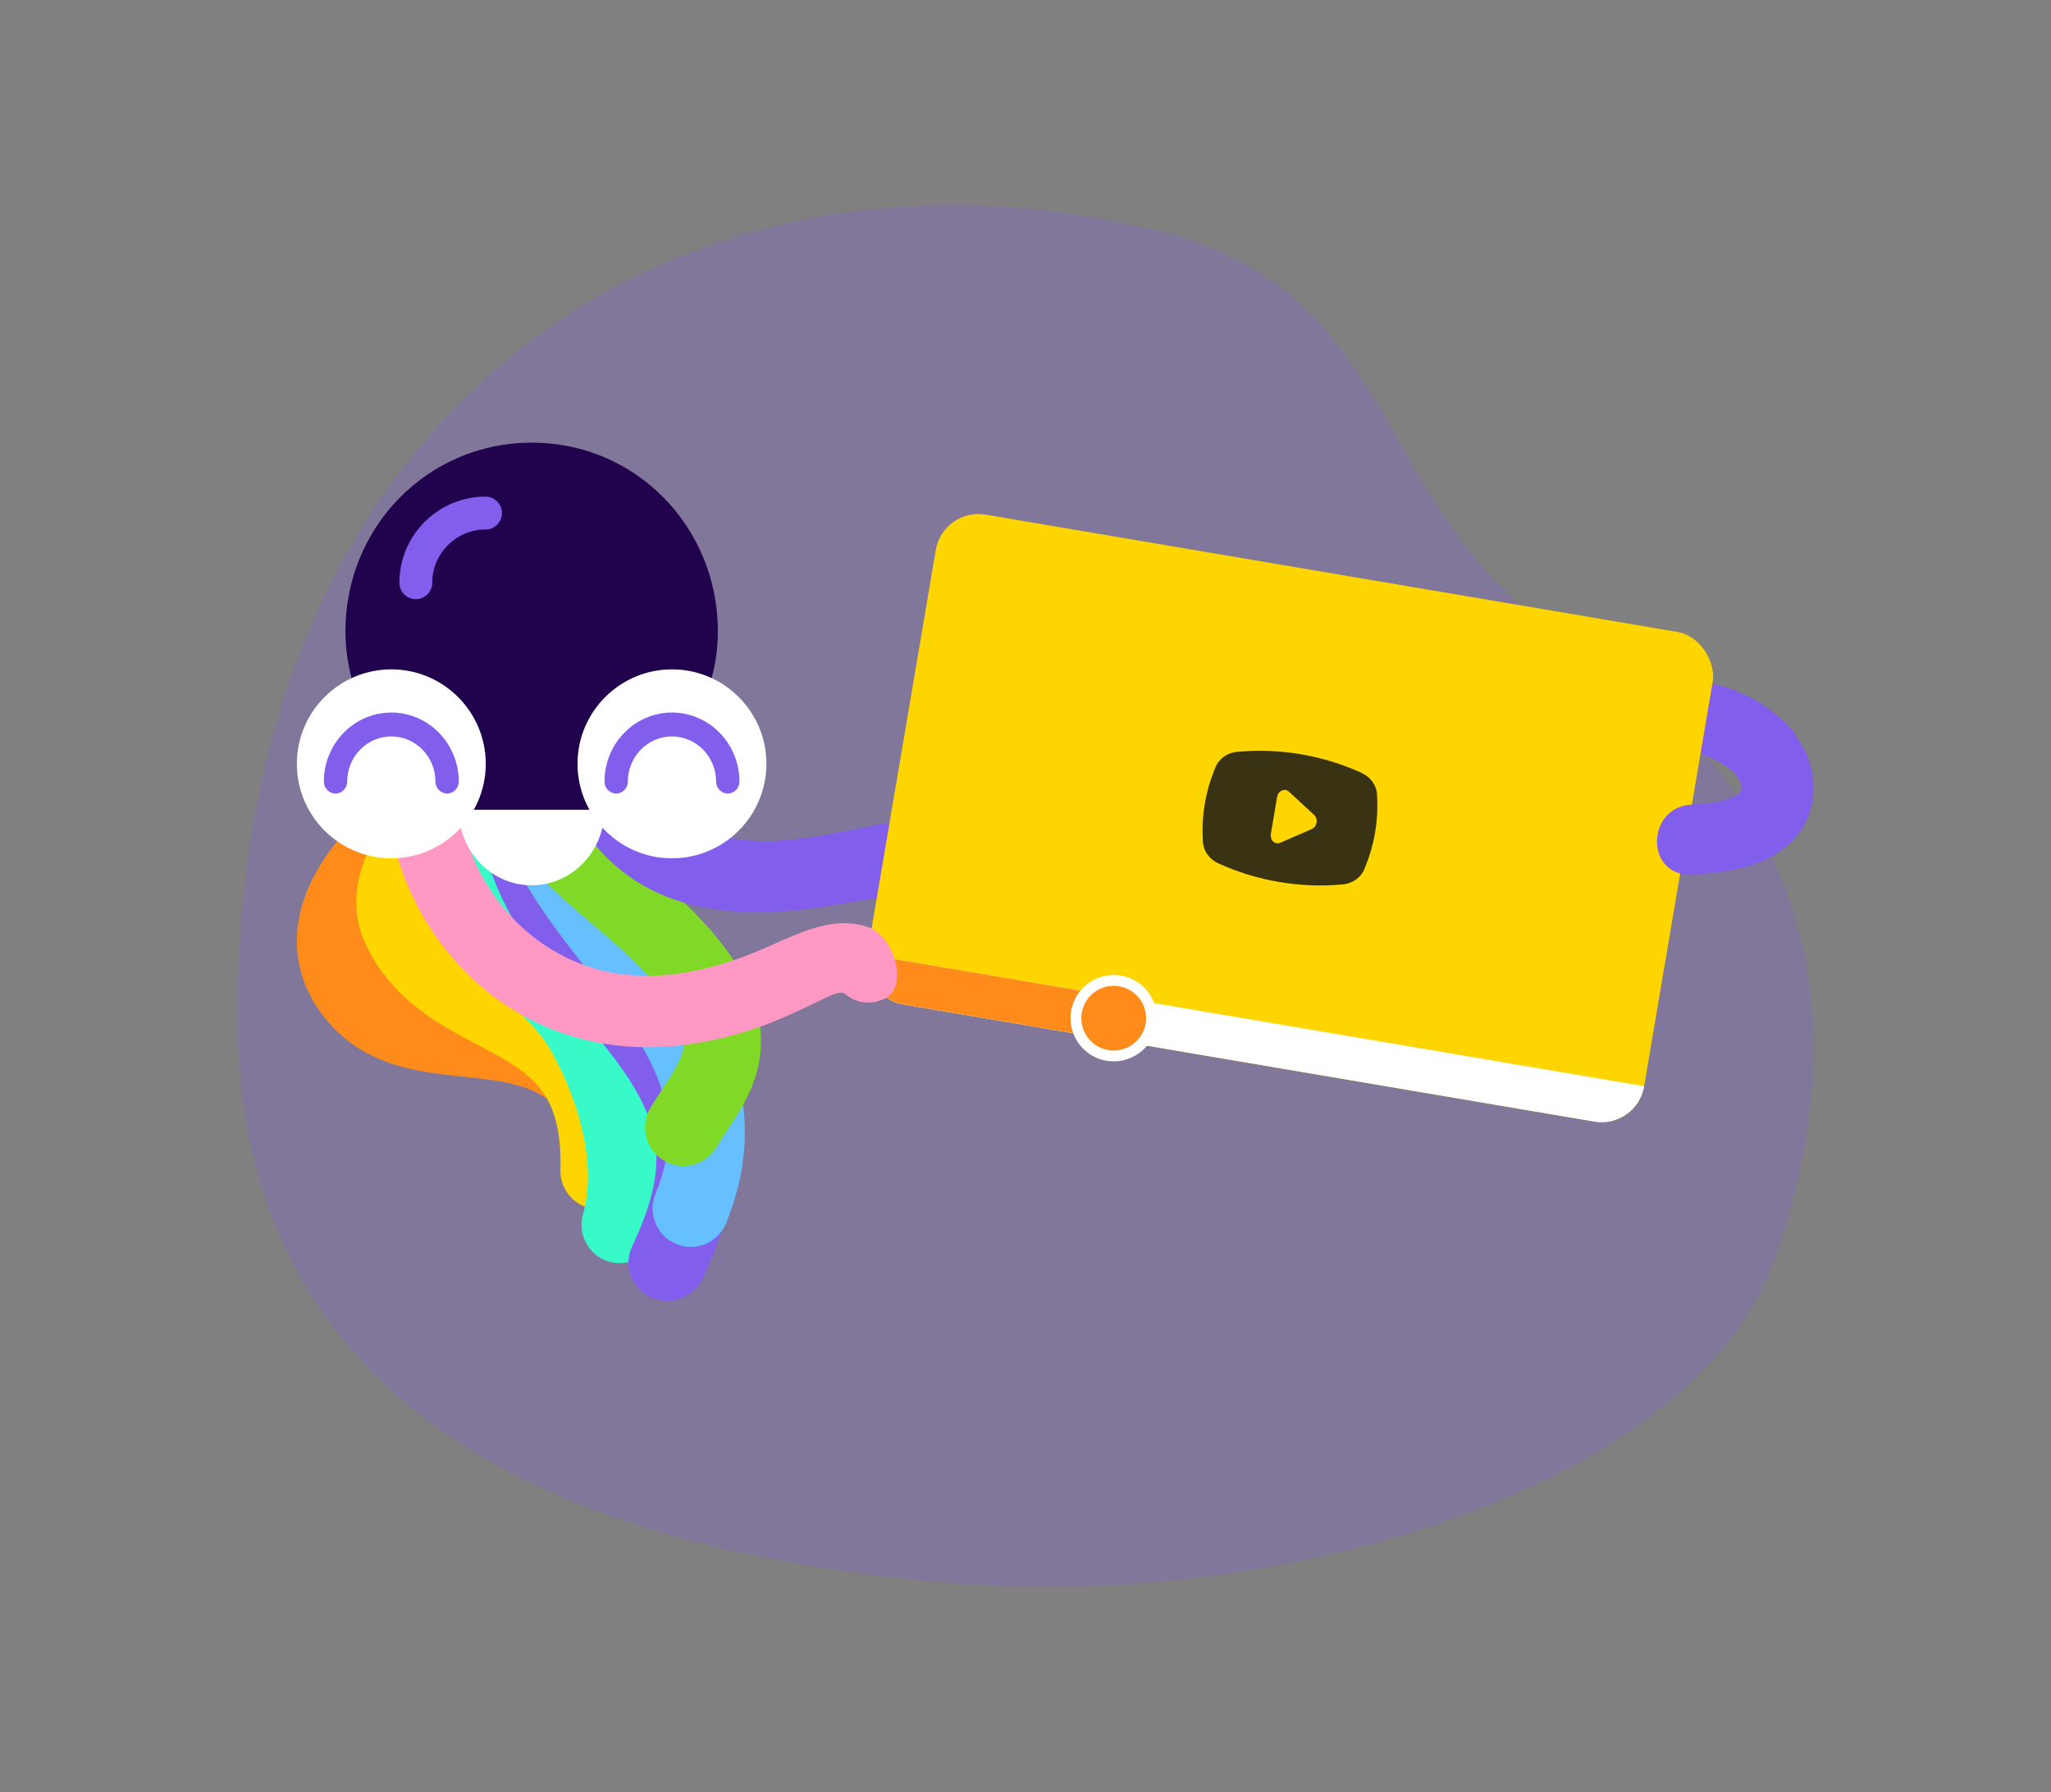 <svg width="380" height="332" viewBox="0 0 380 332" fill="none" xmlns="http://www.w3.org/2000/svg">
<rect x="0" y="0" width="380" height="332" fill="#808080" stroke="none"/>
<path d="M290.202 118.286C254.774 96.525 260.155 54.634 216.207 43.21C128.274 20.351 44 73.459 44 187.923C44 271.676 122.485 288.789 177.488 293.343C235.645 298.158 313.78 276.338 328.827 233.156C348.323 177.205 325.63 140.047 290.202 118.286Z" fill="#825EED" fill-opacity="0.25"/>
<path d="M75.664 144.113C73.483 145.505 71.196 147.197 68.944 149.156C65.57 152.104 62.26 155.632 59.624 159.793C58.317 161.873 57.174 164.118 56.343 166.557C55.511 168.988 55 171.62 55 174.375C55 176.347 55.27 178.384 55.852 180.385C56.435 182.387 57.323 184.352 58.502 186.203C59.98 188.519 61.72 190.513 63.638 192.127C65.314 193.547 67.104 194.681 68.923 195.563C72.105 197.119 75.33 197.944 78.385 198.489C82.974 199.293 87.285 199.515 91.029 200.067C92.897 200.333 94.616 200.67 96.15 201.122C97.685 201.574 99.034 202.133 100.235 202.85C101.073 203.345 101.769 203.79 102.338 204.206C103.204 204.837 103.801 205.39 104.398 206.136C104.987 206.889 105.598 207.886 106.245 209.492C107.722 213.179 111.878 214.965 115.536 213.473C119.187 211.981 120.956 207.785 119.478 204.091C118.761 202.305 117.951 200.684 117.028 199.228C115.65 197.041 114.009 195.226 112.339 193.813C110.663 192.385 109.008 191.345 107.495 190.442C105.385 189.186 103.218 188.268 101.087 187.58C97.351 186.382 93.728 185.858 90.375 185.464C87.861 185.177 85.495 184.962 83.35 184.682C81.737 184.474 80.26 184.223 78.932 183.907C76.936 183.427 75.33 182.803 74.016 181.978C72.702 181.139 71.601 180.12 70.507 178.413C70.024 177.653 69.733 176.971 69.541 176.326C69.349 175.673 69.264 175.049 69.264 174.375C69.264 173.134 69.576 171.685 70.301 170.05C71.366 167.611 73.362 164.864 75.763 162.418C78.15 159.965 80.921 157.799 83.272 156.3C86.603 154.176 87.598 149.722 85.495 146.358C83.393 142.994 78.981 141.99 75.65 144.113" fill="#FF8C1A"/>
<path d="M81.013 141.785C77.283 145.119 73.749 148.799 70.955 152.916C69.561 154.979 68.358 157.168 67.464 159.527C66.577 161.886 66 164.45 66 167.155C65.993 169.761 66.563 172.48 67.774 174.988C69.273 178.131 71.18 180.814 73.285 183.06C75.129 185.024 77.107 186.655 79.091 188.054C82.569 190.498 86.053 192.256 89.156 193.895C91.486 195.124 93.598 196.275 95.393 197.483C96.737 198.387 97.898 199.312 98.884 200.308C100.362 201.812 101.488 203.43 102.368 205.718C103.24 208.006 103.846 211.05 103.853 215.288C103.853 215.74 103.846 216.206 103.832 216.687C103.712 220.606 106.781 223.877 110.687 223.997C114.593 224.117 117.852 221.037 117.972 217.124C117.993 216.503 118 215.896 118 215.295C118 210.959 117.514 207.088 116.55 203.606C115.705 200.562 114.495 197.829 112.996 195.435C111.687 193.344 110.166 191.522 108.554 189.947C105.725 187.192 102.649 185.186 99.707 183.505C97.497 182.241 95.35 181.146 93.351 180.08C90.346 178.484 87.7 176.951 85.588 175.2C84.525 174.324 83.589 173.406 82.759 172.374C81.928 171.343 81.189 170.206 80.541 168.857C80.267 168.271 80.168 167.805 80.161 167.162C80.161 166.505 80.302 165.644 80.71 164.563C81.309 162.953 82.519 160.919 84.223 158.807C85.919 156.695 88.073 154.491 90.423 152.401C93.344 149.802 93.605 145.317 91.015 142.386C88.424 139.455 83.955 139.186 81.034 141.792" fill="#FFD500"/>
<path d="M86.146 138.69C84.807 140.388 83.819 142.199 83.062 143.996C81.92 146.699 81.268 149.388 80.834 151.899C80.399 154.404 80.196 156.732 80.063 158.656C80.021 159.293 80 159.93 80 160.553C80 162.923 80.315 165.194 80.897 167.302C81.913 171.003 83.707 174.144 85.704 176.776C87.204 178.757 88.823 180.484 90.421 182.076C92.824 184.453 95.193 186.54 97.183 188.543C99.187 190.538 100.792 192.427 101.85 194.274C103.806 197.656 105.614 201.618 106.889 205.715C108.171 209.811 108.928 214.042 108.928 217.955C108.928 220.431 108.634 222.78 108.017 224.946C106.952 228.717 109.118 232.651 112.86 233.726C116.595 234.802 120.491 232.615 121.556 228.837C122.573 225.229 123 221.563 123 217.948C123 212.231 121.942 206.649 120.309 201.427C118.676 196.205 116.462 191.352 114.002 187.099C111.956 183.576 109.426 180.774 106.973 178.326C105.123 176.486 103.308 174.838 101.668 173.274C99.201 170.939 97.19 168.795 95.95 166.786C95.319 165.781 94.871 164.826 94.562 163.828C94.254 162.831 94.079 161.791 94.079 160.545C94.079 160.248 94.086 159.944 94.107 159.626C94.254 157.404 94.52 154.857 95.053 152.607C95.319 151.489 95.641 150.449 96.013 149.579C96.384 148.708 96.791 148.015 97.176 147.527C99.594 144.456 99.089 139.984 96.041 137.543C92.999 135.102 88.571 135.612 86.153 138.683" fill="#38FAC9"/>
<path d="M93.975 146.442L96.487 141.229L92.364 145.329C92.865 145.822 93.452 146.202 93.975 146.442L96.487 141.229L92.364 145.329L96.559 141.159L91.419 144.138C91.663 144.547 91.985 144.963 92.364 145.329L96.559 141.159L91.419 144.138L96.273 141.328L90.761 142.504C90.854 142.941 91.047 143.526 91.419 144.145L96.273 141.335L90.761 142.511L95.22 141.56H90.653C90.653 141.757 90.668 142.067 90.761 142.511L95.22 141.56H90.653H92.901L90.668 141.25C90.668 141.25 90.653 141.349 90.653 141.56H92.901L90.668 141.25V141.286C90.646 141.384 90.582 141.659 90.482 142.025C90.324 142.582 90.088 143.356 89.838 144.279C89.594 145.202 89.322 146.273 89.172 147.555C89.05 148.562 89 149.562 89 150.563C89 153.028 89.336 155.43 89.895 157.762C90.883 161.84 92.543 165.693 94.519 169.363C97.49 174.865 101.183 179.979 104.719 184.557C106.487 186.839 108.219 188.988 109.794 190.946C111.369 192.904 112.786 194.672 113.91 196.173C116.738 199.934 118.67 203.217 119.88 206.182C121.083 209.162 121.612 211.804 121.619 214.656C121.619 216.854 121.29 219.2 120.56 221.884C119.83 224.567 118.685 227.568 117.095 230.956C115.435 234.507 117.01 238.712 120.61 240.346C124.218 241.987 128.491 240.431 130.152 236.887C131.991 232.964 133.445 229.238 134.447 225.561C135.449 221.891 136 218.263 136 214.656C136.007 209.965 135.048 205.351 133.23 200.913C131.412 196.469 128.792 192.179 125.478 187.762C123.459 185.078 121.047 182.148 118.534 178.992C114.776 174.273 110.818 169.053 107.933 163.996C106.487 161.474 105.32 158.994 104.54 156.712C103.76 154.423 103.381 152.345 103.388 150.57C103.388 150.091 103.416 149.633 103.466 149.189C103.488 149.027 103.545 148.689 103.66 148.252C103.824 147.59 104.096 146.724 104.383 145.695C104.526 145.174 104.676 144.603 104.798 143.948C104.92 143.286 105.034 142.539 105.041 141.581C105.041 141.053 105.005 140.461 104.877 139.792C104.691 138.792 104.275 137.573 103.438 136.404C103.023 135.826 102.507 135.277 101.942 134.812C101.376 134.347 100.754 133.974 100.145 133.685C96.559 132.008 92.271 133.516 90.568 137.045C88.864 140.574 90.396 144.793 93.982 146.47" fill="#825EED"/>
<path d="M93.751 132.752C92.992 134.899 92.33 136.961 91.83 139.045C91.338 141.128 91 143.233 91 145.451C91 147.003 91.176 148.612 91.598 150.213C93.4 156.946 96.623 162.806 100.197 168.128C102.885 172.125 105.799 175.846 108.599 179.424C112.815 184.789 116.762 189.87 119.514 194.852C120.893 197.339 121.984 199.798 122.716 202.25C123.455 204.71 123.849 207.169 123.856 209.784C123.856 213.178 123.187 216.877 121.442 221.193C119.964 224.836 121.702 228.988 125.319 230.469C128.936 231.958 133.06 230.207 134.538 226.565C136.902 220.754 138 215.113 138 209.776C138 206.127 137.493 202.633 136.607 199.345C135.059 193.583 132.406 188.467 129.387 183.768C127.121 180.246 124.644 176.944 122.167 173.748C118.458 168.964 114.764 164.415 111.759 159.915C108.747 155.408 106.446 151 105.25 146.5C105.187 146.266 105.137 145.933 105.13 145.437C105.13 144.735 105.25 143.693 105.574 142.347C105.89 141.008 106.397 139.385 107.058 137.514C108.367 133.808 106.453 129.74 102.773 128.415C99.1 127.097 95.053 129.024 93.737 132.73" fill="#66BFFF"/>
<path d="M96.818 126.753C95.289 129.622 93.93 132.84 92.876 135.979C92.352 137.553 91.906 139.097 91.573 140.621C91.403 141.383 91.269 142.137 91.17 142.899C91.071 143.668 91 144.444 91 145.284C91 146.152 91.057 147.092 91.354 148.252C92.012 150.773 93.067 153.072 94.334 155.158C96.556 158.81 99.395 161.85 102.375 164.683C106.855 168.912 111.753 172.72 115.972 176.643C118.081 178.594 120.02 180.566 121.663 182.552C123.305 184.545 124.642 186.553 125.633 188.603C126.101 189.564 126.384 190.383 126.546 191.073C126.716 191.771 126.773 192.348 126.773 192.881C126.773 193.608 126.66 194.284 126.419 195.067C126.058 196.227 125.35 197.637 124.31 199.303C123.283 200.969 121.946 202.862 120.58 205.083C118.513 208.444 119.546 212.85 122.887 214.929C126.228 217.008 130.609 215.968 132.676 212.608C133.384 211.462 134.198 210.245 135.061 208.935C136.35 206.963 137.765 204.777 138.94 202.143C139.528 200.826 140.044 199.395 140.413 197.843C140.781 196.291 141 194.626 141 192.889C141 191.194 140.795 189.436 140.363 187.677C139.931 185.912 139.287 184.146 138.438 182.374C135.996 177.312 132.605 173.119 129.024 169.439C126.334 166.676 123.517 164.199 120.813 161.871C116.75 158.39 112.921 155.222 110.125 152.282C108.724 150.815 107.584 149.42 106.756 148.138C105.921 146.85 105.404 145.697 105.121 144.622L101.653 145.54L105.22 145.163C105.206 145.056 105.185 144.885 105.121 144.629L101.653 145.547L105.22 145.17L103.33 145.369L105.227 145.277V145.17L103.33 145.369L105.227 145.277L104.71 145.305H105.227V145.277L104.71 145.305H105.227C105.227 145.305 105.227 145.099 105.27 144.814C105.333 144.316 105.489 143.532 105.73 142.635C106.091 141.283 106.636 139.66 107.273 138.058C107.91 136.456 108.639 134.862 109.347 133.545C111.208 130.063 109.913 125.728 106.452 123.856C102.99 121.983 98.68 123.286 96.825 126.767" fill="#7FD926"/>
<path d="M331.5 134.631C317.072 119.599 293.218 126.772 275.516 130.514C260.655 133.654 245.752 136.604 230.849 139.533C197.648 146.055 199.036 145.9 165.786 152.16C158.38 153.554 150.826 155.45 143.293 155.796C133.414 156.256 114.706 151.998 117.172 138.14C118.646 129.835 105.911 126.27 104.423 134.631C102.396 146.041 107.81 156.518 117.342 162.892C127.476 169.668 140.458 169.81 152.088 168.048C165.793 165.969 179.421 162.984 193.041 160.394C228.467 153.674 229.275 153.412 264.609 146.218C271.823 144.746 279.038 143.261 286.231 141.69C296.91 139.356 313.436 134.871 322.153 143.961C328.049 150.108 337.389 140.771 331.5 134.631Z" fill="#825EED"/>
<path d="M165.81 174.686C156.516 166.807 147.622 173.532 138.166 177.087C129.738 180.257 120.485 181.98 111.606 179.808C98.918 176.702 89.201 166.373 85.913 153.714C83.765 145.451 71.091 148.956 73.246 157.247C76.999 171.701 87.293 184.253 100.932 190.13C109.149 193.67 118.049 194.696 126.893 193.556C132.54 192.83 137.983 191.398 143.278 189.275C146.094 188.149 148.798 186.824 151.544 185.549C152.284 185.207 155.586 183.298 156.516 184.082C162.951 189.539 172.295 180.192 165.803 174.686" fill="#FF99C4"/>
<path d="M133 116.946C133 136.25 116.085 153 98.528 153C80.971 153 64 136.25 64 116.946C64 97.643 79.221 82 98.528 82C117.835 82 133 97.65 133 116.946Z" fill="#21024C"/>
<path d="M77.043 111C75.36 111 74 109.64 74 107.957C74 99.158 81.158 92 89.957 92C91.64 92 93 93.36 93 95.043C93 96.727 91.64 98.087 89.957 98.087C84.518 98.087 80.087 102.511 80.087 107.957C80.087 109.633 78.727 111 77.043 111Z" fill="#825EED"/>
<path d="M112 150C112 157.73 105.954 164 98.5 164C91.046 164 85 157.73 85 150H112Z" fill="white"/>
<path d="M72.5 124C62.845 124 55 131.851 55 141.496C55 151.142 62.852 159 72.5 159C82.148 159 90 151.149 90 141.496C90 131.843 82.148 124 72.5 124Z" fill="white"/>
<path d="M82.838 147C81.645 147 80.677 146.009 80.677 144.788C80.677 140.179 77.006 136.423 72.5 136.423C67.994 136.423 64.323 140.179 64.323 144.788C64.323 146.009 63.355 147 62.162 147C60.969 147 60 146.009 60 144.788C60 137.737 65.608 132 72.5 132C79.392 132 85 137.737 85 144.788C85 146.009 84.031 147 82.838 147Z" fill="#825EED"/>
<path d="M124.5 124C114.845 124 107 131.851 107 141.496C107 151.142 114.852 159 124.5 159C134.148 159 142 151.149 142 141.496C142 131.843 134.148 124 124.5 124Z" fill="white"/>
<path d="M134.838 147C133.645 147 132.677 146.009 132.677 144.788C132.677 140.179 129.006 136.423 124.5 136.423C119.994 136.423 116.323 140.179 116.323 144.788C116.323 146.009 115.355 147 114.162 147C112.969 147 112 146.009 112 144.788C112 137.737 117.608 132 124.5 132C131.392 132 137 137.737 137 144.788C137 146.009 136.031 147 134.838 147Z" fill="#825EED"/>
<g clip-path="url(#clip0_1378_85307)">
<rect x="174.712" y="94" width="146" height="92" rx="8" transform="rotate(9.622 174.712 94)" fill="#FFD500"/>
<path fill-rule="evenodd" clip-rule="evenodd" d="M229.217 139.272C227.381 139.441 225.824 140.558 225.183 142.165L224.931 142.797C223.359 146.738 222.645 150.949 222.83 155.187L222.86 155.868C222.936 157.596 224.037 159.163 225.715 159.928C232.911 163.21 240.9 164.564 248.775 163.838C250.611 163.668 252.168 162.552 252.809 160.945L253.062 160.312C254.634 156.372 255.348 152.161 255.162 147.923L255.132 147.242C255.057 145.514 253.955 143.947 252.277 143.181C245.081 139.9 237.093 138.546 229.217 139.272ZM236.619 147.63C236.815 146.475 238.031 145.937 238.812 146.658L243.483 150.972C244.271 151.7 244.024 153.156 243.04 153.584L237.209 156.117C236.233 156.541 235.262 155.632 235.458 154.477L236.619 147.63Z" fill="#3A3313"/>
<rect x="160.671" y="176.818" width="146" height="8" transform="rotate(9.622 160.671 176.818)" fill="white"/>
<rect x="160.671" y="176.818" width="47" height="8" transform="rotate(9.622 160.671 176.818)" fill="#FF8C1A"/>
</g>
<circle cx="206.342" cy="188.618" r="7" transform="rotate(9.622 206.342 188.618)" fill="#FF8C1A" stroke="white" stroke-width="2"/>
<path d="M313.431 162C319.847 161.646 326.771 160.737 331.613 156.221C337.3 150.921 337.278 142.083 332.586 136.193C330.39 133.432 326.85 131.947 323.459 133.869C320.655 135.457 318.853 139.939 321.063 142.721C322.537 144.573 323.481 146.377 321.571 147.452C319.347 148.708 316.099 148.902 313.424 149.048C304.884 149.52 304.834 162.465 313.424 161.986" fill="#825EED"/>
<path d="M163.825 185.015C168.386 183.027 165.754 173.633 161.116 171.839L159 181.5L163.825 185.015Z" fill="#FF99C4"/>
<defs>
<clipPath id="clip0_1378_85307">
<rect x="174.712" y="94" width="146" height="92" rx="8" transform="rotate(9.622 174.712 94)" fill="white"/>
</clipPath>
</defs>
</svg>
